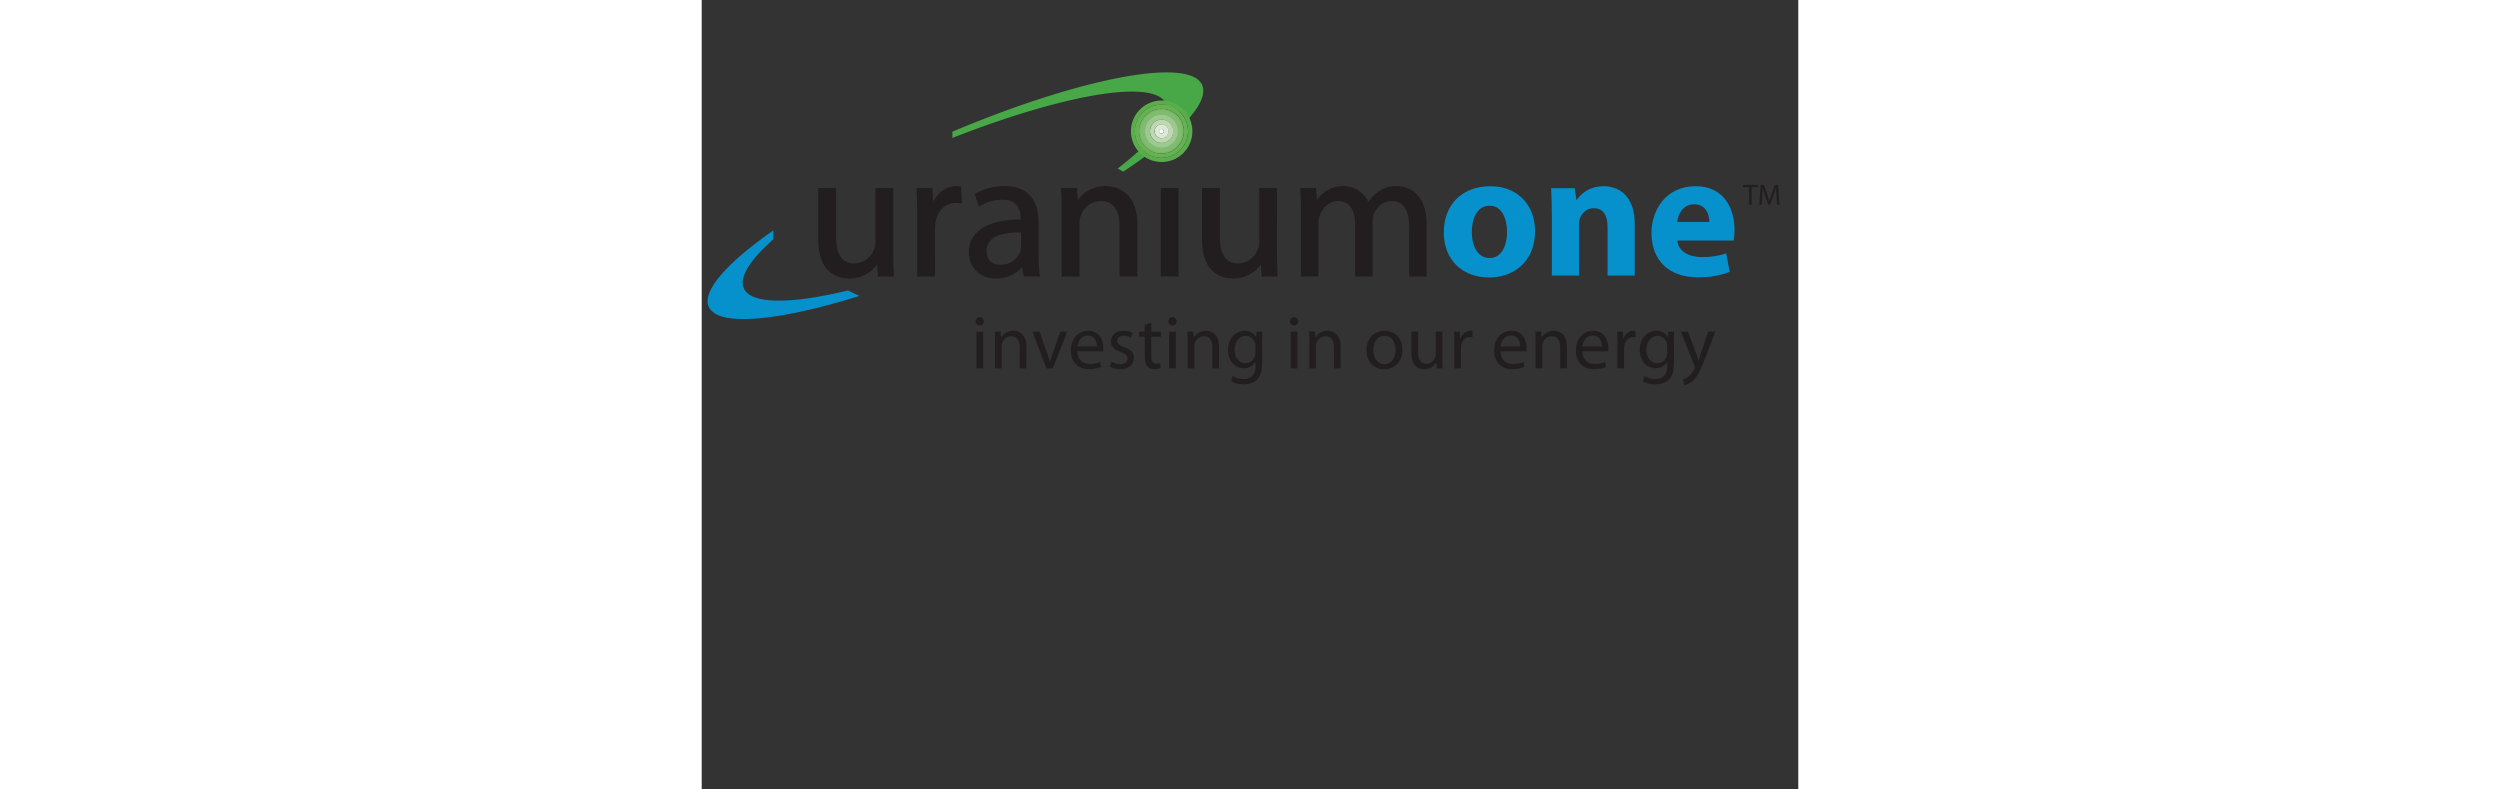 <?xml version="1.0" encoding="UTF-8"?> <svg xmlns="http://www.w3.org/2000/svg" height="789" width="2500" viewBox="3.037 -29.057 570.679 410.608"><rect x="3.037" y="-29.057" width="570.679" height="410.608" fill="#333333" stroke="none"/><path d="M413.58 67.86c-14.682 0-24.347 9.39-24.347 24.075 0 14.682 10.229 23.413 23.515 23.413h.085c12.082 0 23.889-7.617 23.889-24.16 0-13.753-9.293-23.328-23.142-23.328zm58.745 0c-7.619 0-12.183 4.362-14.04 7.334l-.934-6.316h-12.259c.186 4.087.374 8.832.374 14.5v30.951h14.126V88.115c0-1.3.087-2.599.458-3.532 1.024-2.6 3.345-5.297 7.25-5.297 5.11 0 7.165 3.994 7.165 9.847v25.196h14.126V87.47c0-13.385-6.974-19.61-16.266-19.61zm47.947 0c-15.706 0-22.954 12.72-22.954 24.245 0 14.22 8.836 23.158 24.262 23.158 6.133 0 11.808-.934 16.452-2.886l-1.868-9.576c-3.81 1.3-7.714 1.952-12.547 1.952-6.596 0-12.352-2.788-12.819-8.642h29.271c.186-1.023.458-3.153.458-5.568 0-11.248-5.573-22.683-20.255-22.683zm-.747 9.389c6.41 0 7.895 5.763 7.895 9.202h-16.724c.372-3.72 2.786-9.202 8.83-9.202zm-106.403.747c6.41 0 9.015 6.874 9.015 13.565 0 8.182-3.438 13.65-9.015 13.65h-.102c-5.948 0-9.202-5.85-9.202-13.565 0-6.786 2.613-13.65 9.304-13.65zM40.312 90.848c-24.02 16.784-37.275 31.532-33.617 39.746 4.701 10.563 36.123 7.577 78.423-5.636l-5.909-2.836c-29.736 7.137-50.494 7.325-54.246-1.103-2.583-5.795 3.25-14.85 15.349-25.57z" fill="#0691cc"></path><path d="M245.324 27.808c-.004-1.028-.198-1.985-.59-2.865-5.844-13.13-52.516-5.163-111.236 17.765v-3.236C199.805 11.532 256.89.404 263.458 15.161c1.906 4.288-.653 10.269-6.82 17.335a14.704 14.704 0 0 0-10.79-4.697zM219.49 58.695c4.842-3.748 9.081-7.34 12.651-10.728a14.745 14.745 0 0 0 2.316 3.93 294.899 294.899 0 0 1-12.102 8.387 25.438 25.438 0 0 0-2.865-1.59" fill="#48a847"></path><g transform="matrix(0 .679 .679 0 -.674 -107.068)"><path d="M215.496 381.551c-13.006 0-23.563-10.557-23.563-23.564 0-13.006 10.557-23.563 23.563-23.563 13.007 0 23.564 10.557 23.564 23.563 0 13.007-10.557 23.564-23.564 23.564m0-3.3c11.244 0 20.373-9.129 20.373-20.379s-9.129-20.379-20.373-20.379c-11.249 0-20.379 9.129-20.379 20.379s9.13 20.379 20.379 20.379" fill="#59ad4a"></path><path d="M215.496 378.184c-11.249 0-20.379-9.129-20.379-20.379s9.13-20.379 20.379-20.379c11.25 0 20.379 9.129 20.379 20.379s-9.129 20.379-20.379 20.379m0-3.124c9.487 0 17.188-7.701 17.188-17.188 0-9.488-7.701-17.188-17.188-17.188-9.493 0-17.194 7.7-17.194 17.188 0 9.487 7.701 17.188 17.194 17.188" fill="#66b153"></path><path d="M215.496 374.993c-9.487 0-17.187-7.701-17.187-17.188s7.7-17.188 17.187-17.188 17.188 7.701 17.188 17.188-7.701 17.188-17.188 17.188m0-3.118c7.726 0 14.003-6.272 14.003-14.003s-6.277-14.004-14.003-14.004c-7.731 0-14.003 6.273-14.003 14.004s6.272 14.003 14.003 14.003" fill="#75b662"></path><path d="M215.496 373.863c-8.868 0-16.058-7.19-16.058-16.058 0-8.867 7.19-16.057 16.058-16.057s16.058 7.19 16.058 16.057c0 8.868-7.19 16.058-16.058 16.058m0-3.501c6.892 0 12.491-5.598 12.491-12.49s-5.599-12.49-12.491-12.49c-6.898 0-12.496 5.598-12.496 12.49s5.598 12.49 12.496 12.49" fill="#80bc70"></path><path d="M215.496 371.991c-7.731 0-14.003-6.272-14.003-14.003s6.272-14.003 14.003-14.003 14.003 6.272 14.003 14.003-6.272 14.003-14.003 14.003m0-3.3c5.969 0 10.813-4.85 10.813-10.819 0-5.968-4.844-10.818-10.813-10.818-5.974 0-10.818 4.85-10.818 10.818 0 5.969 4.844 10.819 10.818 10.819" fill="#80bc70"></path><path d="M215.496 370.295c-6.898 0-12.49-5.598-12.49-12.49s5.592-12.49 12.49-12.49c6.892 0 12.491 5.598 12.491 12.49s-5.599 12.49-12.491 12.49m0-3.501c4.924 0 8.922-3.999 8.922-8.922s-3.998-8.922-8.922-8.922c-4.929 0-8.922 3.999-8.922 8.922s3.993 8.922 8.922 8.922" fill="#9dc990"></path><path d="M215.496 366.91c-4.923 0-8.922-3.999-8.922-8.922s3.999-8.922 8.922-8.922c4.924 0 8.922 3.999 8.922 8.922s-3.998 8.922-8.922 8.922m0-3.683a5.353 5.353 0 0 0 5.348-5.355 5.353 5.353 0 0 0-5.348-5.354 5.355 5.355 0 0 0 0 10.709" fill="#bdd9b0"></path><path d="M215.496 363.342a5.36 5.36 0 0 1-5.355-5.355c0-2.953 2.401-5.354 5.355-5.354s5.355 2.401 5.355 5.354a5.36 5.36 0 0 1-5.355 5.355m0-3.683c.985 0 1.781-.802 1.781-1.787 0-.984-.796-1.787-1.781-1.787s-1.786.803-1.786 1.787c0 .985.801 1.787 1.786 1.787" fill="#daead4"></path><path d="M215.496 359.592c-.985 0-1.786-.802-1.786-1.787s.801-1.787 1.786-1.787 1.787.802 1.787 1.787-.802 1.787-1.787 1.787" fill="#fff"></path></g><path d="M544.993 67.197v1.138h3.107v9.117h1.341v-9.117h3.141v-1.138zm9.168 0l-.713 10.255h1.256l.272-4.397c.091-1.536.175-3.254.204-4.533a64.406 64.406 0 0 0 1.188 3.99l1.681 4.872h1.002l1.816-4.974a72.711 72.711 0 0 0 1.29-3.888c.033 1.263.113 3.016.188 4.431l.254 4.5h1.308l-.646-10.256h-1.697l-1.817 4.958a43.382 43.382 0 0 0-1.087 3.464 78.428 78.428 0 0 0-1.07-3.464l-1.748-4.958zm-418.448.578c-5.056 0-9.693 3.086-12.174 8.064l-.509-7.046h-8.251l.034.595c.28 4.173.373 8.706.373 13.99v31.495h9.27V90.254c0-1.271.09-2.538.272-3.718 1.081-5.862 5-9.95 10.425-9.95 1.089 0 1.911.097 2.733.187l.594.051-.475-8.863c-.767-.098-1.43-.186-2.292-.186zm24.907 0c-5.758 0-11.354 1.598-15.535 4.21l2.224 6.588.594-.408c3.055-2.068 7.326-3.26 11.512-3.26 8.7-.086 9.66 6.223 9.66 10.255-17.084.034-27.03 6-27.03 17.267 0 6.782 4.86 13.464 14.297 13.464 5.98 0 10.718-2.668 13.43-5.908l.882 4.89h8.439l-.085-.629c-.459-3.046-.645-6.824-.645-10.696V86.722c0-9.154-3.448-18.947-17.743-18.947zm52.684 0c-6.802 0-11.812 3.406-14.466 7.215l-.543-6.197h-8.353l.05.595c.282 3.706.374 7.413.374 12.14v33.345h9.27V87.18c0-1.267.184-2.68.527-3.617 1.428-4.374 5.443-7.996 10.458-7.996 7.232 0 9.848 5.67 9.848 12.835v26.47h9.287V87.47c0-15.788-9.98-19.695-16.452-19.695zm123.789 0c-6.956 0-11.15 3.322-13.803 7.165l-.56-6.147h-8.235l.034.578c.185 3.706.373 7.426.373 12.156v33.346h9.084V87.18c0-1.35.178-2.677.611-3.803 1.255-3.946 4.926-7.81 9.627-7.81 5.77 0 8.828 4.681 8.828 11.715v27.59h9.1V86.45c0-1.33.253-2.758.612-3.922 1.432-3.76 4.79-6.961 9.236-6.961 6.03 0 9.22 4.655 9.22 13.294v26.01h9.083V87.844c0-15.924-9.077-20.068-15.416-20.068-4.392 0-7.393 1.159-10.187 3.276-1.672 1.255-3.341 2.881-4.703 5.077-2.373-4.937-7.002-8.353-12.904-8.353zM63.691 68.793v26.86c0 16.015 8.715 20.238 16.078 20.238 7.253 0 11.993-3.778 14.466-7.25l.543 6.232h8.354l-.051-.595c-.277-3.517-.374-7.587-.374-12.309V68.793h-9.27V96.86c0 1.519-.28 2.936-.713 3.972-1.424 3.567-5.071 7.182-10.272 7.182-6.836 0-9.474-5.35-9.474-13.854V68.793zm178.255 0v46.08h9.27v-46.08zm21.461 0v26.86c0 16.015 8.715 20.238 16.079 20.238 7.252 0 11.992-3.778 14.465-7.25l.543 6.232h8.354l-.051-.595c-.277-3.517-.374-7.587-.374-12.309V68.793h-9.27V96.86c0 1.519-.28 2.936-.713 3.972-1.424 3.567-5.071 7.182-10.272 7.182-6.835 0-9.474-5.35-9.474-13.854V68.793zm-95.809 23.125a58.922 58.922 0 0 1 1.664 0v7.267c0 .8-.087 1.663-.34 2.427-1.233 3.612-4.838 7.148-10.526 7.148-3.835 0-7.08-2.222-7.08-7.266 0-7.446 7.937-9.446 16.282-9.576zm-19.83 44.093c-1.305 0-2.174.947-2.174 2.173 0 1.147.838 2.14 2.106 2.14h.034c1.345 0 2.173-.993 2.173-2.14 0-1.226-.872-2.173-2.14-2.173zm100.274 0c-1.308 0-2.174.947-2.174 2.173 0 1.147.838 2.14 2.106 2.14h.034c1.346 0 2.173-.993 2.173-2.14 0-1.226-.876-2.173-2.14-2.173zm63.295 0c-1.304 0-2.173.947-2.173 2.173 0 1.147.82 2.14 2.088 2.14h.05c1.347 0 2.174-.993 2.174-2.14 0-1.226-.872-2.173-2.14-2.173zm-74.331 2.92L233.61 140v3.514h-2.971v2.666h2.971v10.39c0 2.258.392 3.958 1.341 5.026.83.908 2.13 1.46 3.753 1.46 1.346 0 2.417-.236 3.09-.475l-.153-2.649c-.512.157-1.067.238-2.02.238-1.936 0-2.615-1.346-2.615-3.719v-10.271h4.991v-2.666h-4.991zm-71.785 4.16c-3.166 0-5.384 1.769-6.333 3.548h-.084l-.187-3.124h-3.09c.12 1.581.152 3.181.152 5.195v13.957h3.481V151.12c0-.553.08-1.196.238-1.63.635-1.94 2.415-3.565 4.669-3.565 3.285 0 4.431 2.617 4.431 5.705v11.036h3.48V151.24c0-6.567-4.107-8.15-6.757-8.15zm38.966 0c-5.577 0-9.033 4.548-9.033 10.322 0 5.734 3.566 9.644 9.423 9.644 3.047 0 5.175-.67 6.4-1.222l-.627-2.496c-1.268.553-2.808 1.002-5.298 1.002-3.483 0-6.453-1.94-6.536-6.605h13.413c.082-.396.119-.92.119-1.63 0-3.525-1.612-9.015-7.861-9.015zm18.387 0c-4.074 0-6.604 2.536-6.604 5.62 0 2.253 1.613 4.152 5.093 5.415 2.53.95 3.532 1.817 3.532 3.481 0 1.618-1.196 2.852-3.685 2.852-1.742 0-3.566-.726-4.635-1.358l-.815 2.615c1.346.792 3.272 1.341 5.365 1.341 4.47 0 7.131-2.371 7.131-5.773 0-2.848-1.74-4.512-5.025-5.738-2.49-.986-3.6-1.696-3.6-3.277 0-1.424 1.103-2.615 3.158-2.615 1.779 0 3.171.667 3.922 1.104l.832-2.479c-1.027-.673-2.729-1.188-4.669-1.188zm42.921 0c-3.166 0-5.387 1.769-6.333 3.548h-.084l-.187-3.124h-3.09c.12 1.581.153 3.181.153 5.195v13.957h3.48V151.12c0-.553.08-1.196.238-1.63.635-1.94 2.415-3.565 4.669-3.565 3.281 0 4.431 2.617 4.431 5.705v11.036h3.48V151.24c0-6.567-4.107-8.15-6.757-8.15zm20.086 0c-4.429 0-8.66 3.63-8.66 10.119 0 5.341 3.403 9.372 8.15 9.372 2.963 0 5.067-1.414 6.096-3.192h.085v2.088c0 4.866-2.623 6.724-6.18 6.724-2.374 0-4.353-.712-5.62-1.546l-.866 2.7c1.544 1.028 4.072 1.579 6.367 1.579 2.415 0 5.096-.592 6.995-2.292 1.82-1.7 2.733-4.35 2.733-8.778v-11.12c0-2.295.05-3.885.17-5.23h-3.09l-.119 2.903h-.085c-.871-1.623-2.653-3.327-5.976-3.327zm43.193 0c-3.166 0-5.367 1.769-6.316 3.548h-.085l-.204-3.124h-3.073c.12 1.581.153 3.181.153 5.195v13.957h3.48V151.12c0-.553.081-1.196.238-1.63.636-1.94 2.416-3.565 4.67-3.565 3.285 0 4.43 2.617 4.43 5.705v11.036h3.481V151.24c0-6.567-4.124-8.15-6.774-8.15zm29.712 0c-5.259 0-9.491 3.746-9.491 10.153 0 6.055 4.042 9.864 9.185 9.864h.034c4.549 0 9.49-3.084 9.49-10.204 0-5.816-3.72-9.813-9.218-9.813zm44.704 0c-2.332 0-4.481 1.621-5.349 4.193h-.118l-.153-3.769h-3.04c.116 1.78.154 3.722.154 5.976v13.176h3.48v-10.238c0-.554.04-1.114.119-1.63.475-2.571 2.217-4.432 4.669-4.432.475 0 .833.049 1.188.085v-3.294a6.902 6.902 0 0 0-.95-.067zm21.24 0c-5.58 0-9.016 4.548-9.016 10.322 0 5.734 3.553 9.644 9.406 9.644 3.047 0 5.192-.67 6.418-1.222l-.628-2.496c-1.268.553-2.821 1.002-5.315 1.002-3.479 0-6.44-1.94-6.52-6.605h13.414c.078-.396.119-.92.119-1.63 0-3.525-1.63-9.015-7.878-9.015zm22.105 0c-3.165 0-5.383 1.769-6.333 3.548h-.067l-.204-3.124h-3.073c.115 1.581.153 3.181.153 5.195v13.957h3.48V151.12c0-.553.077-1.196.238-1.63.631-1.94 2.41-3.565 4.669-3.565 3.281 0 4.431 2.617 4.431 5.705v11.036h3.48V151.24c0-6.567-4.123-8.15-6.774-8.15zm20.46 0c-5.577 0-9.016 4.548-9.016 10.322 0 5.734 3.553 9.644 9.406 9.644 3.046 0 5.188-.67 6.418-1.222l-.646-2.496c-1.263.553-2.804 1.002-5.297 1.002-3.479 0-6.44-1.94-6.52-6.605h13.413c.078-.396.102-.92.102-1.63 0-3.525-1.611-9.015-7.86-9.015zm21.086 0c-2.332 0-4.476 1.621-5.348 4.193h-.119l-.152-3.769h-3.057c.12 1.78.17 3.722.17 5.976v13.176h3.48v-10.238c0-.554.04-1.114.12-1.63.474-2.571 2.212-4.432 4.669-4.432.474 0 .833.049 1.188.085v-3.294a6.996 6.996 0 0 0-.95-.067zm11.783 0c-4.429 0-8.659 3.63-8.659 10.119 0 5.341 3.403 9.372 8.15 9.372 2.968 0 5.05-1.414 6.078-3.192h.085v2.088c0 4.866-2.601 6.724-6.163 6.724-2.374 0-4.353-.712-5.62-1.546l-.866 2.7c1.54 1.028 4.072 1.579 6.367 1.579 2.41 0 5.096-.592 6.995-2.292 1.82-1.7 2.734-4.35 2.734-8.778v-11.12c0-2.295.037-3.885.153-5.23h-3.09l-.12 2.903h-.067c-.871-1.623-2.654-3.327-5.977-3.327zm-353.828.424v19.152h3.48v-19.152zm29.118 0l7.266 19.152h3.328l7.522-19.152h-3.65l-3.72 10.73c-.63 1.779-1.178 3.36-1.612 4.941h-.119c-.396-1.581-.913-3.162-1.545-4.94l-3.77-10.731zm71.156 0v19.152h3.48v-19.152zm63.278 0v19.152h3.48v-19.152zm62.786 0v11.206c0 6.686 3.6 8.387 6.605 8.387 3.4 0 5.462-2.022 6.332-3.565h.068l.204 3.124h3.09c-.116-1.503-.153-3.25-.153-5.264v-13.888h-3.48v11.715c0 .676-.124 1.309-.323 1.783-.631 1.58-2.248 3.209-4.584 3.209-3.125 0-4.278-2.493-4.278-6.13v-10.577zm140.19 0l7.046 17.64c.198.438.272.72.272.917 0 .199-.115.477-.272.832-.83 1.779-1.988 3.12-2.937 3.871-1.028.872-2.168 1.439-3.04 1.715l.867 2.886c.87-.156 2.536-.759 4.278-2.224 2.374-2.097 4.06-5.42 6.554-11.986l5.23-13.651h-3.685l-3.803 11.24c-.474 1.382-.864 2.843-1.223 3.99h-.068a49.682 49.682 0 0 0-1.273-3.905l-4.16-11.325zm-308.666 2.054c3.876 0 4.825 3.454 4.788 5.671h-10.12c.277-2.416 1.77-5.67 5.332-5.67zm220.26 0c3.88 0 4.83 3.454 4.788 5.671H418.81c.276-2.416 1.79-5.67 5.348-5.67zm42.565 0c3.875 0 4.825 3.454 4.787 5.671h-10.136c.277-2.416 1.79-5.67 5.349-5.67zm-108.305.136c4.115 0 5.721 4.074 5.721 7.318 0 4.35-2.483 7.47-5.806 7.47h-.051c-3.36 0-5.722-3.158-5.722-7.351 0-3.641 1.784-7.437 5.858-7.437zm-72.277.068c2.571 0 4.224 1.663 4.856 3.718.157.475.204.993.204 1.545v3.447c0 .632-.074 1.298-.272 1.85-.71 2.255-2.647 3.6-4.822 3.6-3.719 0-5.67-3.157-5.67-6.876 0-4.47 2.381-7.284 5.704-7.284zm214.284 0c2.57 0 4.224 1.663 4.855 3.718.157.475.204.993.204 1.545v3.447c0 .632-.073 1.298-.272 1.85-.713 2.255-2.663 3.6-4.838 3.6-3.72 0-5.654-3.157-5.654-6.876 0-4.47 2.382-7.284 5.705-7.284z" fill="#221e1f" fill-rule="evenodd"></path></svg> 